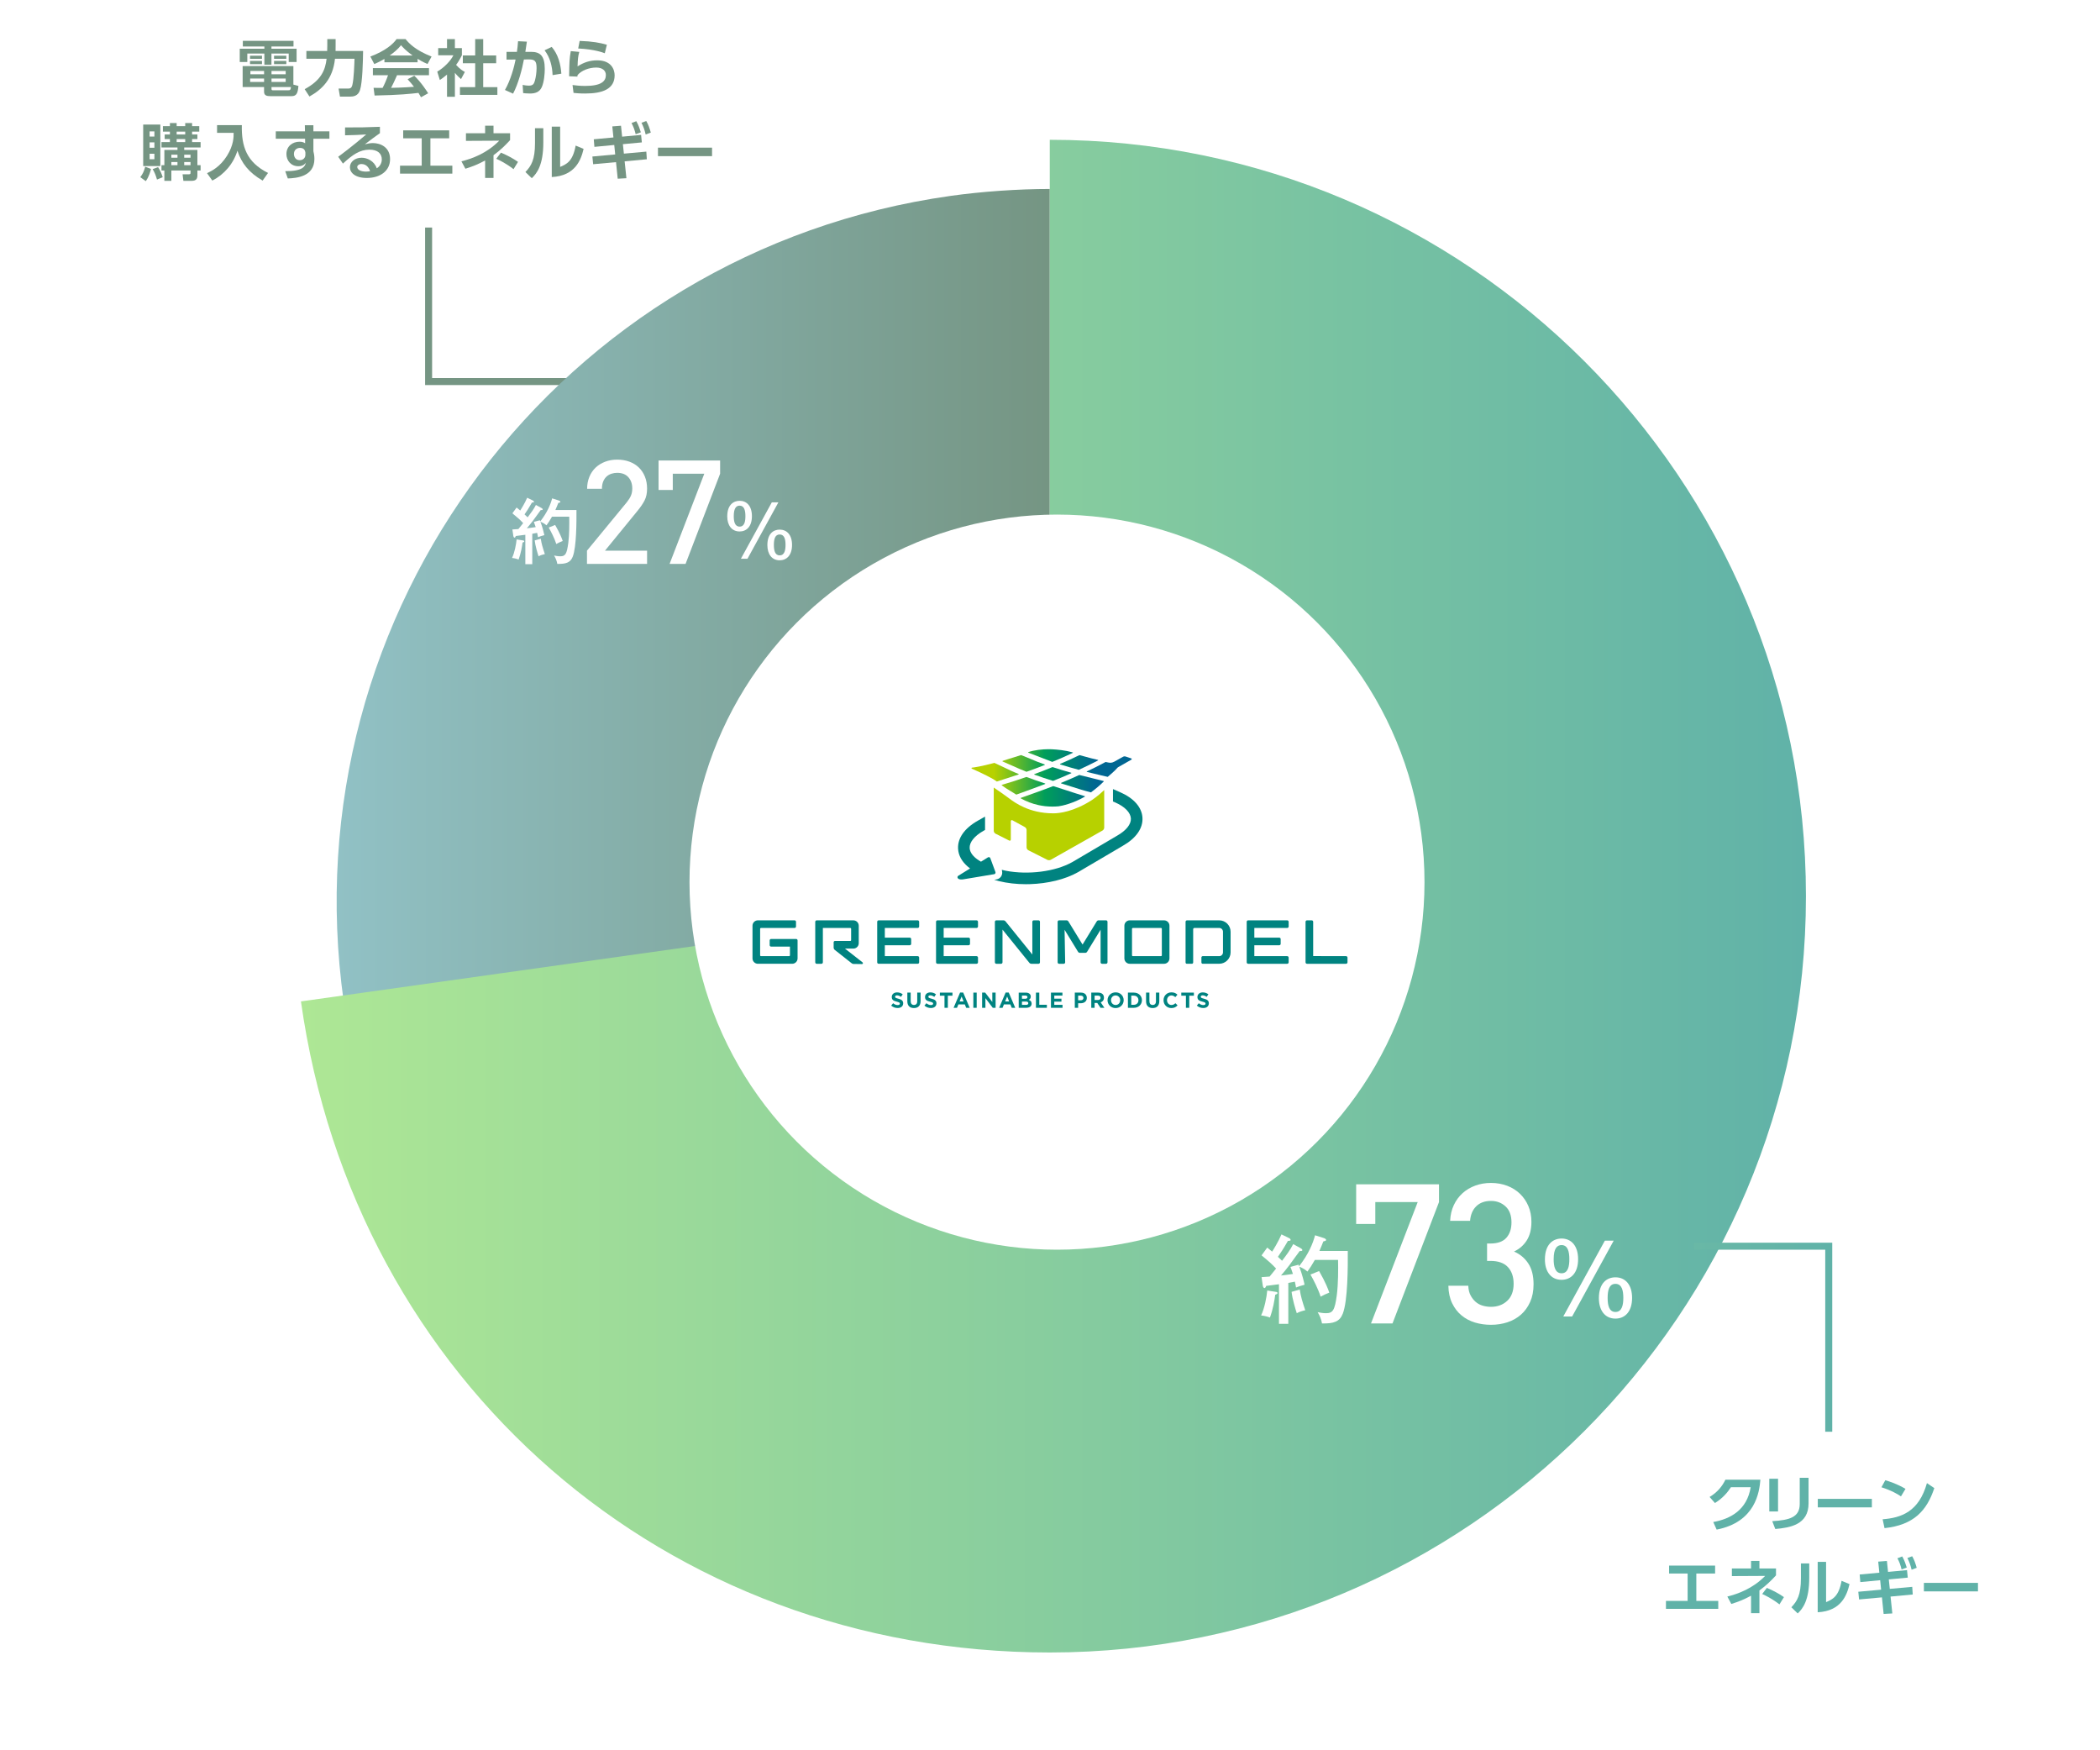 <?xml version="1.0" encoding="UTF-8"?><svg id="_レイヤー_1" xmlns="http://www.w3.org/2000/svg" width="600" height="500" xmlns:xlink="http://www.w3.org/1999/xlink" viewBox="0 0 600 500"><defs><linearGradient id="_買う電気" x1="96.185" y1="170.025" x2="299.934" y2="170.025" gradientUnits="userSpaceOnUse"><stop offset="0" stop-color="#91c1c5"/><stop offset="1" stop-color="#759583"/></linearGradient><linearGradient id="_名称未設定グラデーション_24" x1="85.986" y1="256" x2="515.986" y2="256" gradientUnits="userSpaceOnUse"><stop offset="0" stop-color="#aee795"/><stop offset="1" stop-color="#60b2a8"/></linearGradient><filter id="drop-shadow-3" filterUnits="userSpaceOnUse"><feOffset dx="1" dy="1"/><feGaussianBlur result="blur" stdDeviation="2"/><feFlood flood-color="#000" flood-opacity=".3"/><feComposite in2="blur" operator="in"/><feComposite in="SourceGraphic"/></filter><linearGradient id="_名称未設定グラデーション_3" x1="283.966" y1="221.104" x2="312.983" y2="221.104" gradientUnits="userSpaceOnUse"><stop offset="0" stop-color="#b7d100"/><stop offset=".5" stop-color="#009e5a"/><stop offset="1" stop-color="#006692"/></linearGradient><linearGradient id="_名称未設定グラデーション_3-2" x1="283.966" y1="215.836" x2="312.983" y2="215.836" xlink:href="#_名称未設定グラデーション_3"/><linearGradient id="_名称未設定グラデーション_3-3" x1="283.966" y1="218.085" x2="312.983" y2="218.085" xlink:href="#_名称未設定グラデーション_3"/><linearGradient id="_名称未設定グラデーション_3-4" x1="283.966" y1="217.808" x2="312.984" y2="217.808" xlink:href="#_名称未設定グラデーション_3"/><linearGradient id="_名称未設定グラデーション_3-5" x1="283.966" y1="227.49" x2="312.983" y2="227.49" xlink:href="#_名称未設定グラデーション_3"/><linearGradient id="_名称未設定グラデーション_3-6" x1="283.966" y1="223.868" x2="312.983" y2="223.868" xlink:href="#_名称未設定グラデーション_3"/><linearGradient id="_名称未設定グラデーション_3-7" x1="283.966" y1="224.471" x2="312.984" y2="224.471" xlink:href="#_名称未設定グラデーション_3"/><linearGradient id="_名称未設定グラデーション_3-8" x1="283.966" y1="220.598" x2="312.984" y2="220.598" xlink:href="#_名称未設定グラデーション_3"/><linearGradient id="_名称未設定グラデーション_3-9" x1="283.966" y1="218.99" x2="312.983" y2="218.99" xlink:href="#_名称未設定グラデーション_3"/><linearGradient id="_名称未設定グラデーション_21" x1="484" y1="382" x2="523.5" y2="382" gradientUnits="userSpaceOnUse"><stop offset="0" stop-color="#69b8a6"/><stop offset="1" stop-color="#60b2a8"/></linearGradient></defs><polyline points="122.457 65 122.457 109 164.339 109" style="fill:none; stroke:#759583; stroke-miterlimit:10; stroke-width:2px;"/><g><path d="M299.934,257.716l-201.741,28.355c-15.659-111.425,61.97-214.448,173.388-230.108,8.913-1.253,19.352-1.983,28.353-1.983v203.736Z" style="fill:url(#_買う電気);"/><path d="M299.934,256V39.935c119.322,0,216.051,96.735,216.051,216.065s-96.729,216.065-216.051,216.065c-109.776,0-198.671-77.28-213.949-185.994l213.949-30.07Z" style="fill:url(#_名称未設定グラデーション_24);"/></g><g><path d="M149.421,154.38c.184,.02,.369,.082,.369,.245,0,.204-.266,.286-.491,.368-.163,1.225-.449,2.983-1.123,4.841-.307-.122-.981-.347-1.88-.449,.714-1.451,1.184-3.883,1.308-5.291l1.818,.286Zm5.332-9.235c.102,.062,.307,.204,.307,.368,0,.204-.224,.204-.572,.204-.368,.47-1.9,2.615-2.206,3.024-.879,1.144-1.164,1.471-1.756,2.166,.817-.082,1.123-.123,2.533-.328-.286-.858-.409-1.205-.531-1.491l1.716-.47c.04,.102,.081,.204,.122,.327,2.023-2.595,2.942-4.862,3.392-6.579l1.921,.613c.224,.082,.429,.245,.429,.368s-.123,.204-.204,.224c-.122,.041-.266,.082-.389,.102-.183,.47-.571,1.451-.838,2.023h6.028c.02,3.248,.02,10.563-1.063,13.321-.653,1.695-1.941,2.124-4.413,2.063-.143-.899-.49-1.655-.92-2.391,.307,.062,1.042,.225,1.757,.225,1.471,0,1.88-.633,2.309-3.841,.307-2.39,.307-5.496,.266-7.478h-4.924c-.674,1.144-1.001,1.696-1.573,2.473-.613-.552-1.369-.879-1.736-1.042,.633,1.675,.981,3.166,1.123,3.84-.94,.266-1.287,.368-1.818,.592-.062-.368-.102-.653-.245-1.245l-1.39,.266v8.683h-1.982v-8.397c-.286,.041-2.226,.287-2.717,.348-.061,.224-.203,.47-.368,.47-.142,0-.306-.225-.347-.491l-.266-1.839c.449-.02,1.43-.102,1.715-.122,.369-.429,.593-.715,1.37-1.696-1.001-1.062-1.431-1.43-3.085-2.798l1.205-1.655c.449,.348,.735,.593,1.042,.859,.142-.204,1.348-2.145,1.982-3.657l1.634,.797c.163,.082,.307,.224,.307,.388,0,.184-.389,.204-.572,.184-.838,1.491-1.655,2.737-2.125,3.392,.511,.49,.674,.633,.879,.838,1.001-1.308,1.716-2.268,2.37-3.535l1.634,.899Zm-.245,8.745c.204,1.41,.531,2.513,1.164,4.393-.47,.102-1.287,.327-1.798,.633-.287-.879-.94-3.024-1.103-4.536l1.736-.49Zm4.106-3.923c1.39,2.431,1.901,3.799,2.166,4.576-.818,.327-1.144,.47-1.839,.859-.511-1.614-1.533-3.617-2.166-4.699l1.839-.735Z" style="fill:#fff;"/><path d="M167.707,161.086v-3.775l11.367-13.815c.553-.691,.954-1.334,1.203-1.929,.248-.594,.373-1.265,.373-2.011,0-1.328-.373-2.406-1.12-3.236s-1.812-1.245-3.194-1.245c-.554,0-1.094,.083-1.618,.249-.526,.165-.989,.429-1.39,.788-.402,.36-.727,.83-.975,1.411-.249,.581-.373,1.286-.373,2.116h-4.231c0-1.245,.214-2.386,.643-3.422,.429-1.037,1.023-1.915,1.784-2.635,.76-.718,1.666-1.278,2.717-1.68,1.051-.4,2.199-.601,3.443-.601,1.271,0,2.433,.194,3.484,.581,1.051,.388,1.949,.94,2.696,1.659s1.328,1.59,1.742,2.613c.415,1.024,.623,2.172,.623,3.443,0,1.301-.236,2.414-.706,3.34-.47,.926-1.161,1.943-2.074,3.049l-9.251,11.326h12.031v3.775h-17.175Z" style="fill:#fff;"/><path d="M195.875,161.086h-4.564l9.915-25.761h-9.002v4.646h-4.066v-8.421h17.589v3.776l-9.873,25.761Z" style="fill:#fff;"/><path d="M214.835,147.454c0,2.942-1.532,4.372-3.514,4.372-2.247,0-3.535-1.756-3.535-4.31,0-3.31,1.798-4.454,3.535-4.454,2.043,0,3.514,1.511,3.514,4.393Zm-5.189,0c0,1.491,.286,2.983,1.675,2.983,1.41,0,1.655-1.553,1.655-2.983,0-1.573-.307-3.004-1.655-3.004-.899,0-1.675,.613-1.675,3.004Zm12.749-3.944l-8.826,16.099h-1.88l8.826-16.099h1.88Zm3.902,12.157c0,2.962-1.552,4.393-3.534,4.393-2.247,0-3.514-1.777-3.514-4.331,0-3.31,1.777-4.434,3.514-4.434,2.043,0,3.534,1.492,3.534,4.372Zm-5.189,0c0,1.491,.266,2.983,1.655,2.983,1.41,0,1.675-1.533,1.675-2.983,0-1.573-.307-2.983-1.675-2.983-1.349,0-1.655,1.389-1.655,2.983Z" style="fill:#fff;"/></g><g><path d="M364.516,369.041c.248,.027,.496,.111,.496,.33,0,.275-.359,.384-.661,.495-.22,1.649-.604,4.014-1.511,6.515-.413-.165-1.32-.467-2.529-.604,.961-1.952,1.594-5.224,1.759-7.12l2.446,.384Zm7.175-12.427c.138,.084,.413,.275,.413,.495,0,.275-.302,.275-.77,.275-.495,.632-2.556,3.519-2.969,4.069-1.182,1.54-1.567,1.979-2.364,2.915,1.099-.111,1.511-.166,3.408-.441-.384-1.154-.55-1.622-.715-2.006l2.31-.632c.054,.138,.109,.275,.165,.44,2.722-3.492,3.958-6.543,4.564-8.853l2.585,.825c.302,.111,.577,.33,.577,.495s-.166,.275-.275,.302c-.165,.055-.357,.111-.523,.138-.247,.632-.769,1.952-1.127,2.722h8.111c.027,4.371,.027,14.213-1.43,17.925-.879,2.281-2.612,2.858-5.938,2.776-.193-1.209-.659-2.227-1.238-3.217,.413,.084,1.402,.303,2.365,.303,1.979,0,2.529-.852,3.106-5.169,.413-3.216,.413-7.395,.357-10.062h-6.625c-.907,1.54-1.347,2.283-2.117,3.327-.825-.743-1.842-1.182-2.337-1.402,.852,2.254,1.32,4.261,1.511,5.168-1.265,.357-1.731,.495-2.446,.797-.084-.495-.138-.879-.33-1.676l-1.87,.357v11.684h-2.667v-11.3c-.384,.055-2.996,.386-3.656,.468-.082,.302-.274,.632-.495,.632-.191,0-.411-.303-.467-.661l-.357-2.474c.604-.027,1.924-.138,2.308-.165,.496-.577,.798-.963,1.843-2.283-1.347-1.429-1.925-1.924-4.151-3.766l1.622-2.227c.604,.468,.99,.798,1.402,1.155,.191-.275,1.813-2.887,2.667-4.921l2.199,1.072c.22,.111,.413,.302,.413,.522,0,.248-.523,.275-.77,.248-1.127,2.006-2.227,3.683-2.86,4.564,.688,.659,.907,.852,1.182,1.127,1.347-1.759,2.31-3.052,3.189-4.757l2.199,1.209Zm-.329,11.767c.275,1.897,.715,3.381,1.567,5.911-.632,.138-1.732,.44-2.419,.852-.386-1.182-1.265-4.069-1.484-6.104l2.337-.659Zm5.525-5.278c1.87,3.271,2.558,5.113,2.915,6.158-1.1,.44-1.54,.632-2.474,1.155-.688-2.172-2.063-4.867-2.915-6.323l2.474-.99Z" style="fill:#fff;"/><path d="M397.856,378.065h-6.141l13.342-34.665h-12.113v6.251h-5.471v-11.332h23.669v5.08l-13.285,34.665Z" style="fill:#fff;"/><path d="M438.159,366.9c0,1.898-.326,3.573-.977,5.024-.652,1.452-1.526,2.662-2.623,3.628-1.099,.969-2.383,1.694-3.852,2.177-1.47,.483-3.042,.726-4.717,.726-1.601,0-3.118-.215-4.55-.641-1.433-.428-2.708-1.098-3.824-2.01-1.117-.911-2.019-2.074-2.708-3.489-.689-1.414-1.051-3.088-1.089-5.024h5.694c.037,1.08,.252,1.992,.643,2.736,.391,.744,.874,1.367,1.451,1.87,.577,.501,1.247,.865,2.01,1.089,.762,.222,1.553,.334,2.373,.334,1.86,0,3.405-.567,4.633-1.703,1.227-1.135,1.842-2.763,1.842-4.884,0-2.01-.549-3.6-1.646-4.773-1.099-1.172-2.763-1.758-4.997-1.758h-.948v-4.967h.948c2.085,0,3.61-.549,4.578-1.648,.968-1.096,1.451-2.558,1.451-4.381,0-2.01-.568-3.536-1.702-4.578-1.136-1.041-2.522-1.563-4.159-1.563-1.75,0-3.145,.503-4.187,1.508-1.042,1.005-1.637,2.4-1.786,4.186h-5.694c.075-1.675,.428-3.181,1.06-4.521,.632-1.339,1.47-2.474,2.513-3.405,1.041-.931,2.25-1.648,3.628-2.149,1.376-.503,2.865-.754,4.466-.754,1.675,0,3.218,.271,4.633,.81,1.414,.54,2.632,1.303,3.656,2.289,1.023,.986,1.822,2.158,2.4,3.516s.866,2.857,.866,4.494c0,2.121-.438,3.879-1.312,5.275-.875,1.396-2.094,2.466-3.656,3.209,1.711,.745,3.07,1.88,4.075,3.406,1.004,1.527,1.506,3.516,1.506,5.972Z" style="fill:#fff;"/><path d="M450.888,359.722c0,3.958-2.061,5.882-4.728,5.882-3.024,0-4.757-2.364-4.757-5.8,0-4.455,2.42-5.993,4.757-5.993,2.749,0,4.728,2.033,4.728,5.911Zm-6.983,0c0,2.006,.384,4.014,2.254,4.014,1.897,0,2.227-2.09,2.227-4.014,0-2.117-.413-4.042-2.227-4.042-1.209,0-2.254,.825-2.254,4.042Zm17.155-5.307l-11.877,21.664h-2.529l11.877-21.664h2.529Zm5.25,16.358c0,3.985-2.088,5.911-4.755,5.911-3.024,0-4.728-2.392-4.728-5.828,0-4.455,2.391-5.966,4.728-5.966,2.749,0,4.755,2.008,4.755,5.884Zm-6.983,0c0,2.006,.357,4.014,2.227,4.014,1.897,0,2.254-2.063,2.254-4.014,0-2.117-.413-4.014-2.254-4.014-1.815,0-2.227,1.869-2.227,4.014Z" style="fill:#fff;"/></g><circle cx="301" cy="251" r="105" style="fill:#fff; filter:url(#drop-shadow-3);"/><g><g><path d="M256.674,285.301c-.75-.192-.936-.285-.936-.57v-.013c0-.211,.192-.378,.558-.378s.744,.161,1.129,.428l.496-.719c-.44-.353-.979-.552-1.612-.552-.887,0-1.519,.521-1.519,1.308v.012c0,.862,.564,1.104,1.438,1.327,.725,.186,.874,.31,.874,.552v.012c0,.254-.236,.409-.626,.409-.496,0-.905-.205-1.296-.527l-.564,.676c.521,.465,1.184,.694,1.841,.694,.936,0,1.593-.483,1.593-1.345v-.012c0-.757-.496-1.073-1.377-1.302Z" style="fill:#008380;"/><path d="M262.066,286.045c0,.688-.353,1.041-.936,1.041s-.936-.366-.936-1.072v-2.455h-.955v2.48c0,1.277,.713,1.928,1.879,1.928s1.904-.645,1.904-1.959v-2.449h-.955v2.487Z" style="fill:#008380;"/><path d="M266.181,285.301c-.75-.192-.936-.285-.936-.57v-.013c0-.211,.192-.378,.558-.378s.744,.161,1.129,.428l.496-.719c-.44-.353-.98-.552-1.612-.552-.887,0-1.519,.521-1.519,1.308v.012c0,.862,.564,1.104,1.438,1.327,.725,.186,.874,.31,.874,.552v.012c0,.254-.236,.409-.626,.409-.496,0-.905-.205-1.296-.527l-.564,.676c.521,.465,1.184,.694,1.841,.694,.936,0,1.593-.483,1.593-1.345v-.012c0-.757-.496-1.073-1.376-1.302Z" style="fill:#008380;"/><polygon points="268.536 284.439 269.856 284.439 269.856 287.899 270.811 287.899 270.811 284.439 272.132 284.439 272.132 283.559 268.536 283.559 268.536 284.439" style="fill:#008380;"/><path d="M274.313,283.528l-1.86,4.371h.974l.397-.974h1.835l.397,.974h.998l-1.86-4.371h-.88Zm-.149,2.554l.577-1.407,.576,1.407h-1.153Z" style="fill:#008380;"/><rect x="278.099" y="283.559" width=".955" height="4.34" style="fill:#008380;"/><polygon points="283.517 286.231 281.484 283.559 280.603 283.559 280.603 287.899 281.546 287.899 281.546 285.14 283.648 287.899 284.46 287.899 284.46 283.559 283.517 283.559 283.517 286.231" style="fill:#008380;"/><path d="M287.328,283.528l-1.86,4.371h.973l.397-.974h1.835l.397,.974h.998l-1.86-4.371h-.881Zm-.149,2.554l.577-1.407,.576,1.407h-1.153Z" style="fill:#008380;"/><path d="M293.936,285.63c.31-.173,.57-.446,.57-.936v-.012c0-.298-.099-.539-.298-.738-.248-.248-.639-.384-1.135-.384h-2.015v4.34h2.065c.98,0,1.625-.397,1.625-1.19v-.012c0-.583-.31-.874-.812-1.067Zm-1.947-1.234h.942c.403,0,.626,.161,.626,.446v.012c0,.322-.267,.459-.688,.459h-.881v-.918Zm1.811,2.195c0,.323-.254,.472-.676,.472h-1.135v-.955h1.104c.49,0,.707,.18,.707,.471v.012Z" style="fill:#008380;"/><polygon points="296.941 283.559 295.986 283.559 295.986 287.899 299.105 287.899 299.105 287.031 296.941 287.031 296.941 283.559" style="fill:#008380;"/><polygon points="301.224 286.138 303.27 286.138 303.27 285.288 301.224 285.288 301.224 284.408 303.549 284.408 303.549 283.559 300.275 283.559 300.275 287.899 303.58 287.899 303.58 287.05 301.224 287.05 301.224 286.138" style="fill:#008380;"/><path d="M308.86,283.559h-1.773v4.34h.955v-1.302h.725c.974,0,1.755-.521,1.755-1.525v-.012c0-.887-.626-1.501-1.662-1.501Zm.695,1.532c0,.372-.279,.657-.757,.657h-.756v-1.327h.738c.477,0,.775,.23,.775,.657v.012Z" style="fill:#008380;"/><path d="M315.412,285.003v-.012c0-.409-.13-.75-.372-.992-.286-.285-.713-.441-1.265-.441h-1.984v4.34h.955v-1.389h.75l.93,1.389h1.116l-1.06-1.55c.552-.205,.93-.645,.93-1.346Zm-.967,.05c0,.366-.267,.614-.732,.614h-.967v-1.247h.949c.465,0,.75,.211,.75,.62v.012Z" style="fill:#008380;"/><path d="M318.752,283.484c-1.339,0-2.313,1.011-2.313,2.245v.012c0,1.234,.961,2.232,2.3,2.232s2.313-1.01,2.313-2.244v-.012c0-1.234-.961-2.232-2.3-2.232Zm1.302,2.257c0,.744-.533,1.352-1.302,1.352s-1.315-.62-1.315-1.364v-.012c0-.744,.534-1.352,1.302-1.352s1.315,.62,1.315,1.364v.012Z" style="fill:#008380;"/><path d="M323.958,283.559h-1.693v4.34h1.693c1.364,0,2.306-.948,2.306-2.17v-.012c0-1.222-.942-2.158-2.306-2.158Zm1.308,2.183c0,.769-.527,1.296-1.308,1.296h-.738v-2.616h.738c.781,0,1.308,.539,1.308,1.308v.012Z" style="fill:#008380;"/><path d="M330.274,286.045c0,.688-.353,1.041-.936,1.041s-.936-.366-.936-1.072v-2.455h-.955v2.48c0,1.277,.713,1.928,1.879,1.928s1.903-.645,1.903-1.959v-2.449h-.955v2.487Z" style="fill:#008380;"/><path d="M334.693,287.093c-.744,0-1.259-.62-1.259-1.364v-.012c0-.744,.527-1.352,1.259-1.352,.434,0,.775,.186,1.11,.49l.608-.701c-.403-.397-.893-.67-1.711-.67-1.333,0-2.263,1.011-2.263,2.245v.012c0,1.246,.949,2.232,2.226,2.232,.837,0,1.333-.298,1.779-.775l-.608-.614c-.341,.31-.645,.508-1.141,.508Z" style="fill:#008380;"/><polygon points="337.512 284.439 338.833 284.439 338.833 287.899 339.788 287.899 339.788 284.439 341.108 284.439 341.108 283.559 337.512 283.559 337.512 284.439" style="fill:#008380;"/><path d="M344.008,285.301c-.75-.192-.936-.285-.936-.57v-.013c0-.211,.192-.378,.558-.378s.744,.161,1.129,.428l.496-.719c-.44-.353-.98-.552-1.612-.552-.886,0-1.519,.521-1.519,1.308v.012c0,.862,.564,1.104,1.438,1.327,.726,.186,.874,.31,.874,.552v.012c0,.254-.236,.409-.626,.409-.496,0-.905-.205-1.296-.527l-.564,.676c.521,.465,1.184,.694,1.841,.694,.936,0,1.594-.483,1.594-1.345v-.012c0-.757-.496-1.073-1.377-1.302Z" style="fill:#008380;"/></g><g><path d="M367.772,262.91h-11.156c-.229,0-.415,.186-.415,.415v11.581c0,.228,.186,.414,.415,.414h11.156c.229,0,.415-.186,.415-.414v-1.349c0-.229-.186-.415-.415-.415h-9.392v-3.11h7.113c.229,0,.415-.186,.415-.415v-1.35c0-.228-.186-.414-.415-.414h-7.113v-2.764h9.392c.229,0,.415-.186,.415-.415v-1.349c0-.229-.186-.415-.415-.415Z" style="fill:#008380;"/><path d="M267.856,275.32h11.156c.228,0,.414-.186,.414-.414v-1.349c0-.229-.186-.415-.414-.415h-9.393v-3.11h7.114c.228,0,.414-.186,.414-.415v-1.35c0-.228-.186-.414-.414-.414h-7.114v-2.764h9.393c.228,0,.414-.186,.414-.415v-1.349c0-.229-.186-.415-.414-.415h-11.156c-.229,0-.415,.186-.415,.415v11.581c0,.228,.186,.414,.415,.414Z" style="fill:#008380;"/><path d="M262.615,274.906v-1.349c0-.229-.186-.415-.414-.415h-9.393v-3.11h7.114c.228,0,.414-.186,.414-.415v-1.35c0-.228-.186-.414-.414-.414h-7.114v-2.764h9.393c.228,0,.414-.186,.414-.415v-1.349c0-.229-.186-.415-.414-.415h-11.157c-.229,0-.414,.186-.414,.415v11.581c0,.228,.186,.414,.414,.414h11.157c.228,0,.414-.186,.414-.414Z" style="fill:#008380;"/><path d="M332.595,275.321c.847,0,1.535-.689,1.535-1.536v-9.339c0-.847-.689-1.536-1.535-1.536h-9.807c-.847,0-1.535,.689-1.535,1.536v9.339c0,.847,.689,1.536,1.535,1.536h9.807Zm-9.163-2.427v-7.557c0-.136,.111-.248,.248-.248h8.024c.137,0,.248,.111,.248,.248v7.557c0,.137-.111,.248-.248,.248h-8.024c-.137,0-.248-.111-.248-.248Z" style="fill:#008380;"/><path d="M286.431,274.906v-9.347l7.699,9.519c.111,.139,.328,.243,.507,.243h2.079c.229,0,.414-.186,.414-.415v-11.581c0-.229-.186-.415-.414-.415h-1.35c-.229,0-.415,.186-.415,.415v9.347l-7.698-9.52c-.112-.138-.329-.242-.507-.242h-2.078c-.228,0-.414,.186-.414,.415v11.581c0,.229,.186,.415,.414,.415h1.35c.228,0,.414-.186,.414-.415Z" style="fill:#008380;"/><path d="M316.013,262.91h-2.146c-.186,0-.4,.12-.499,.279l-4.065,6.644-4.066-6.642c-.096-.16-.311-.281-.498-.281h-2.145c-.228,0-.414,.186-.414,.415v11.581c0,.229,.186,.415,.414,.415h1.326c.11,0,.215-.043,.293-.123,.078-.08,.12-.185,.118-.296l-.166-9.287,3.855,6.298c.098,.16,.312,.28,.499,.28h1.569c.186,0,.401-.12,.499-.279l3.867-6.321v9.312c0,.229,.186,.415,.415,.415h1.144c.228,0,.414-.186,.414-.415v-11.581c0-.229-.186-.415-.414-.415Z" style="fill:#008380;"/><path d="M384.585,273.142l-9.393-.018v-9.799c0-.229-.186-.415-.414-.415h-1.35c-.228,0-.414,.186-.414,.415v11.581c0,.229,.186,.415,.414,.415h11.157c.229,0,.415-.186,.415-.415v-1.349c0-.229-.186-.415-.415-.415Z" style="fill:#008380;"/><path d="M227.463,268.235h-7.144c-.228,0-.414,.186-.414,.415v1.35c0,.229,.186,.415,.414,.415h5.381v2.479c0,.137-.111,.248-.249,.248h-8.024c-.137,0-.248-.111-.248-.248v-7.557c0-.136,.111-.248,.248-.248h9.591c.229,0,.415-.186,.415-.414v-1.35c0-.229-.186-.415-.415-.415h-10.482c-.847,0-1.536,.689-1.536,1.536v9.34c0,.847,.689,1.535,1.536,1.535h9.807c.847,0,1.536-.689,1.536-1.535v-5.137c0-.229-.186-.415-.415-.415Z" style="fill:#008380;"/><path d="M246.438,274.913l-5.017-3.932h2.402c.846,0,1.535-.688,1.535-1.535v-5c0-.847-.689-1.535-1.535-1.535h-10.482c-.228,0-.414,.186-.414,.415v11.581c0,.228,.186,.414,.414,.414h1.35c.229,0,.414-.186,.414-.414v-9.817h7.827c.136,0,.247,.111,.247,.248v3.216c0,.137-.111,.248-.247,.248h-4.377c-.204,0-.371,.167-.371,.371v1.554c0,.204,.131,.475,.291,.601l4.849,3.833c.123,.114,.341,.201,.507,.204l2.42,.034c.198,0,.265-.116,.284-.164,.021-.051,.053-.184-.098-.323Z" style="fill:#008380;"/><path d="M348.345,262.911l-9.197-.002c-.229,0-.415,.186-.415,.414v11.624c0,.204,.167,.371,.371,.371h1.431c.204,0,.371-.167,.371-.371v-9.493c0-.205,.166-.371,.371-.371h7.067c.596,0,1.08,.485,1.08,1.081v5.898c0,.596-.484,1.081-1.08,1.081h-4.713c-.204,0-.371,.167-.371,.371v1.433c0,.204,.167,.371,.371,.371l4.713-.002c1.794,0,3.254-1.46,3.254-3.254v-5.898c0-1.794-1.459-3.254-3.254-3.254Z" style="fill:#008380;"/></g><g><g><path d="M326.421,233.638c-.157-3-2.435-5.609-6.414-7.344l-1.68-.732c-.11-.048-.222-.094-.334-.14v3.533l.689,.3c2.728,1.189,4.341,2.901,4.428,4.557,.087,1.656-1.348,3.449-3.936,4.917l-12.787,7.529c-4.916,2.788-12.725,3.696-18.96,2.496-.415-.085-.814-.177-1.197-.274l.087,.468c.095,.513-.023,1.051-.323,1.476-.301,.425-.768,.715-1.283,.797l-.657,.104c.423,.129,.863,.254,1.319,.371,.005,.001,.01,.003,.015,.004,2.406,.595,5.047,.889,7.728,.889,.404,0,.809-.008,1.214-.021,4.99-.163,9.995-1.327,13.692-3.425l12.787-7.529c3.776-2.142,5.768-4.974,5.611-7.975Z" style="fill:#008380;"/><path d="M284.405,249.094l-1.451-3.927c-.053-.143-.155-.247-.287-.292-.133-.045-.277-.026-.406,.054l-1.976,1.226c-.194-.109-.381-.22-.56-.333-1.656-1.049-2.612-2.295-2.679-3.557-.087-1.657,1.348-3.448,3.936-4.917l.461-.262v-3.812l-2.097,1.19c-3.775,2.142-5.768,4.973-5.611,7.974,.101,1.931,1.085,3.697,2.83,5.175,.191,.162,.392,.321,.602,.475l-3.397,2.109c-.237,.155-.226,.435-.16,.598,0,0,.199,.574,1.52,.416l8.903-1.482c.15-.025,.272-.105,.343-.227,.071-.121,.08-.267,.028-.41Z" style="fill:#008380;"/></g><g><g><path d="M300.744,219.136c-.018-.006-.037-.005-.054,.002-2.065,.845-3.079,1.239-5.166,2.003-.031,.011-.051,.041-.051,.074,0,.033,.021,.062,.052,.073,2.113,.754,3.157,1.104,5.318,1.784,.008,.002,.016,.004,.023,.004,.01,0,.02-.002,.029-.006,2.079-.83,3.093-1.257,5.167-2.176,.03-.013,.049-.044,.046-.077s-.025-.061-.057-.07c-2.139-.605-3.18-.921-5.307-1.611Z" style="fill:url(#_名称未設定グラデーション_3);"/><path d="M293.796,215.007l6.834,2.632c.009,.004,.018,.005,.028,.005,.01,0,.02-.002,.03-.006,2.364-.979,3.504-1.481,5.812-2.559,.033-.016,.05-.052,.042-.088-.006-.029-.029-.052-.058-.059-2.149-.606-4.445-.818-5.993-.888-.293-.014-.61-.02-.941-.018-1.7,.007-4.104,.23-5.753,.834-.031,.011-.051,.04-.051,.073s.02,.062,.05,.073Z" style="fill:url(#_名称未設定グラデーション_3-2);"/><path d="M286.448,217.525c.808,.331,1.758,.757,2.764,1.209,1.405,.63,2.858,1.282,4.047,1.728,.009,.003,.018,.005,.027,.005,.009,0,.018-.001,.026-.004,2.104-.741,3.119-1.12,5.174-1.932,.03-.012,.05-.042,.049-.074,0-.033-.022-.061-.053-.072-1.513-.518-2.821-1.068-4.205-1.65-.798-.335-1.623-.682-2.493-1.024-.017-.007-.036-.007-.054-.001-.012,.004-.16,.049-.365,.112-.593,.181-1.826,.558-2.905,.894-2.058,.642-2.059,.658-2.063,.734-.002,.033,.019,.065,.05,.078Z" style="fill:url(#_名称未設定グラデーション_3-3);"/><path d="M302.841,218.294c.002,.033,.024,.061,.055,.071,2.129,.661,3.171,.963,5.307,1.539,.007,.002,.014,.003,.02,.003,.011,0,.022-.002,.033-.007,2.435-1.128,3.174-1.482,5.474-2.674,.029-.015,.046-.047,.041-.079s-.028-.059-.06-.066c-1.471-.33-2.41-.589-3.498-.889-.532-.147-1.082-.299-1.761-.478-.018-.005-.037-.003-.054,.005-2.315,1.117-3.163,1.495-5.51,2.501-.03,.013-.049,.043-.047,.076Z" style="fill:url(#_名称未設定グラデーション_3-4);"/><path d="M309.94,227.438c-1.611-.475-3.554-1.11-5.433-1.725-1.293-.423-2.515-.823-3.554-1.145-.017-.005-.035-.005-.052,.002-2.242,.886-7.639,2.794-9.239,3.358-.029,.01-.049,.036-.052,.067-.003,.031,.013,.06,.04,.075,1.58,.883,3.265,1.526,5.008,1.912,1.306,.289,2.648,.434,4.01,.434,.584,0,1.172-.027,1.762-.08,.957-.11,4.176-.821,7.528-2.756,.027-.016,.042-.046,.038-.077-.004-.031-.026-.057-.055-.066Z" style="fill:url(#_名称未設定グラデーション_3-5);"/><path d="M315.32,223.119c-.506-.152-1.655-.429-2.985-.749-1.301-.313-2.775-.669-3.94-.978-.017-.005-.036-.003-.053,.004-2.054,.941-3.066,1.382-5.156,2.249-.031,.013-.05,.043-.048,.076,.002,.033,.024,.061,.056,.071,.975,.29,1.988,.614,2.967,.927,1.805,.577,3.672,1.174,5.503,1.627,.006,.002,.013,.002,.019,.002,.016,0,.032-.005,.046-.015,1.245-.905,2.601-2.058,3.625-3.083,.019-.019,.027-.048,.02-.074-.007-.027-.027-.048-.053-.056Z" style="fill:url(#_名称未設定グラデーション_3-6);"/><path d="M298.658,223.889c0-.033-.022-.062-.054-.072-2.143-.704-3.187-1.068-5.316-1.856-.017-.006-.036-.006-.053,0-2.723,.948-4.064,1.379-6.831,2.198l-.158,.05c-.028,.009-.048,.032-.053,.061-.005,.029,.006,.058,.029,.076,.694,.536,1.589,1.079,2.535,1.654,.521,.317,1.06,.644,1.576,.977,.013,.008,.028,.013,.042,.013,.009,0,.018-.001,.026-.004,2.916-1.031,6.243-2.271,8.206-3.019,.031-.012,.051-.042,.05-.075Z" style="fill:url(#_名称未設定グラデーション_3-7);"/><path d="M291.076,221.176c0-.033-.019-.063-.05-.075-1.471-.573-2.83-1.231-4.145-1.868-.882-.427-1.794-.869-2.743-1.288-.016-.007-.035-.009-.052-.004-3.908,1.043-5.759,1.292-6.373,1.351h-.007c-.079,.008-.138,.073-.138,.151,0,.058,.033,.109,.086,.135,0,0,.009,.004,.01,.004,.82,.355,3.682,1.62,6.103,2.99,.27,.153,.589,.365,1.004,.668,.014,.01,.03,.015,.046,.015,.008,0,.016-.001,.024-.004,3.38-1.089,5.459-1.764,6.181-2.005,.031-.01,.053-.039,.053-.072Z" style="fill:url(#_名称未設定グラデーション_3-8);"/><path d="M323.356,216.822c-.004-.046-.033-.13-.178-.179l-1.635-.55c-.179-.06-.448-.035-.612,.057l-2.628,1.468c-.005,.002-.01,.004-.015,.006-.32,.179-.685,.275-1.054,.276-.164,0-.33-.018-.494-.054l-.827-.167c-.018-.004-.036,0-.052,.008-2.331,1.249-2.965,1.552-5.326,2.682-.03,.014-.047,.045-.044,.078s.027,.06,.059,.068c2.766,.699,5.874,1.394,5.905,1.401,.006,.001,.011,.002,.017,.002,.018,0,.036-.006,.05-.018,.082-.068,2.017-1.676,2.728-2.547,.066-.086,.152-.158,.25-.209l3.719-2.114c.132-.075,.144-.163,.14-.209Z" style="fill:url(#_名称未設定グラデーション_3-9);"/></g><path d="M301.019,232.341c-.033,0-.067,0-.1,0-6.895,0-11.043-3.106-12.609-4.279-.098-.074-.187-.14-.266-.198-1.095-.801-2.609-1.885-4.114-2.883v12.362c0,.304,.222,.664,.493,.801l3.89,1.965c.271,.137,.493,0,.493-.303v-5.181c0-.304,.218-.433,.484-.287l3.537,1.937c.267,.146,.484,.514,.484,.818v4.989c0,.304,.222,.664,.493,.801l5.443,2.749c.271,.137,.71,.128,.976-.019l14.785-8.361c.266-.147,.483-.517,.483-.82v-10.734c-1.955,1.821-3.243,2.676-3.432,2.798-5.338,3.45-9.5,3.838-11.041,3.845Z" style="fill:#b7d100;"/></g></g></g><g><path d="M83.858,13.273h-6.302v.646h7.184v3.788h-2.251v-2.409h-4.933v3.177h-2.018v-3.177h-4.879v2.409h-2.161v-3.788h7.04v-.646h-6.157v-1.605h14.477v1.605Zm1.404,11.277c-.162,1.989-.505,2.915-1.927,2.915h-6.086c-.99,0-1.801-.157-1.801-1.257v-1.345h-6.121v-5.987h14.494v5.289l1.44,.385Zm-10.407-8.624v.873h-3.421v-.873h3.421Zm0,1.484v.907h-3.421v-.907h3.421Zm.594,5.027h-3.979v.978h3.979v-.978Zm0-2.165h-3.907v.943h3.907v-.943Zm6.176,0h-4.051v.943h4.051v-.943Zm0,2.165h-4.051v.978h4.051v-.978Zm.721,3.352c.486,0,.684-.035,.792-.926h-5.563v.489c0,.349,.072,.437,.414,.437h4.357Zm-.54-9.863v.873h-3.512v-.873h3.512Zm0,1.484v.907h-3.512v-.907h3.512Z" style="fill:#759583;"/><path d="M87.05,25.476c4.808-2.601,5.888-5.517,6.266-8.693h-5.779v-2.217h5.941c.036-.559,.036-.942,.036-1.501v-1.902h2.377v1.955c0,.401-.018,.697-.018,1.448h7.868c-.036,2.724-.162,8.973-.883,11.172-.558,1.729-1.944,1.868-2.935,1.868h-2.791l-.396-2.305h2.646c.612,0,1.062-.069,1.296-1.047,.433-1.746,.559-5.865,.612-7.472h-5.581c-.595,5.831-3.745,8.798-7.293,10.788l-1.368-2.095Z" style="fill:#759583;"/><path d="M109.836,16.835c-1.44,.838-2.341,1.222-2.899,1.466l-1.116-2.146c4.375-1.658,6.518-3.596,7.49-4.992h2.557c.973,1.187,2.737,3.142,7.437,4.992l-1.152,2.129c-.576-.244-1.459-.61-2.845-1.483v.995h-9.471v-.96Zm10.442,10.944c-.198-.349-.324-.61-.72-1.239-2.323,.263-5.258,.611-12.532,.751l-.288-2.199c.234,0,2.161,.018,2.575,.018,.522-.961,1.134-2.392,1.548-3.613h-4.32v-2.043h16.024v2.043h-9.129c-.685,1.553-1.134,2.548-1.692,3.596,.576,0,3.583-.07,6.536-.297-.396-.523-.864-1.1-1.818-2.165l1.908-.995c2.053,1.973,3.583,4.417,3.961,5.011l-2.053,1.134Zm-2.395-11.922c-1.944-1.396-2.845-2.409-3.312-2.95-.864,1.17-2.143,2.182-3.241,2.95h6.554Z" style="fill:#759583;"/><path d="M129.971,27.641h-2.25v-6.337c-.919,.785-1.531,1.204-2.053,1.554l-.738-2.392c2.034-1.204,3.871-3.143,4.609-4.679h-4.34v-2.042h2.521v-2.583h2.25v2.583h1.999v2.042c-.631,1.257-1.099,2.008-1.657,2.741,1.135,1.274,1.945,1.71,2.503,2.024l-1.098,2.043c-.54-.472-1.135-1.013-1.747-1.799v6.844Zm5.798-16.479h2.287v4.678h3.709v2.217h-3.709v6.843h4.051v2.199h-10.695v-2.199h4.357v-6.843h-3.529v-2.217h3.529v-4.678Z" style="fill:#759583;"/><path d="M144.27,25.702c1.602-2.74,2.664-6.686,3.042-8.692l-2.593,.018v-2.218h2.972c.162-1.117,.233-1.78,.323-3.037l2.521,.122c-.126,.943-.181,1.379-.433,2.915h1.621c2.664,0,3.925,1.188,3.925,4.905,0,1.274-.18,3.701-.864,5.202-.612,1.327-1.746,1.798-3.331,1.798-.973,0-1.711-.087-1.98-.122l-.145-2.339c.324,.069,1.062,.209,1.801,.209,1.188,0,1.44-.523,1.711-1.466,.252-.908,.468-2.305,.468-3.544,0-1.99-.468-2.496-2.251-2.479l-1.368,.018c-.504,2.723-1.584,6.912-3.097,9.758l-2.322-1.048Zm13.611-4.241c-.09-2.531-.72-5.062-2.286-7.088l2.034-.977c1.837,2.129,2.557,4.887,2.755,7.646l-2.503,.419Z" style="fill:#759583;"/><path d="M165.507,14.827c-.324,1.17-.432,2.008-.486,4.138,1.729-1.135,3.529-1.729,5.6-1.729,4.142,0,4.988,2.74,4.988,4.276,0,3.91-3.439,5.202-8.391,5.202-1.657,0-2.719-.104-3.35-.175l-.288-2.251c.828,.104,2.071,.262,3.583,.262,4.664,0,5.942-1.362,5.942-3.125,0-1.257-1.009-2.13-2.755-2.13-2.07,0-4.214,.838-5.33,2.147-.018,.209-.036,.279-.054,.437l-2.358-.088c.054-4.084,.09-4.992,.468-7.191l2.431,.227Zm7.292,.384c-.504-.191-2.845-1.117-7.598-1.361l.414-2.164c3.673,.122,5.798,.523,7.778,1.1l-.595,2.426Z" style="fill:#759583;"/><path d="M43.145,48.271c-.126,.471-.541,2.217-1.495,3.474l-1.566-1.135c.738-.978,1.026-1.624,1.404-2.985l1.657,.646Zm-2.233-12.691h4.897v11.854h-4.897v-11.854Zm1.837,1.955v1.467h1.368v-1.467h-1.368Zm0,3.143v1.536h1.368v-1.536h-1.368Zm0,3.247v1.571h1.368v-1.571h-1.368Zm2.413,3.822c.612,.908,1.08,2.061,1.332,2.881l-1.639,.663c-.414-1.379-.63-1.92-1.242-2.985l1.549-.559Zm.972,.96v-1.519h.828v-4.363h3.745v-.698h-4.573v-1.536h2.413v-.855h-1.494v-1.327h1.494v-.803h-1.999v-1.571h1.999v-.89h1.927v.89h2.448v-.89h1.963v.89h2.053v1.571h-2.053v.803h1.513v1.327h-1.513v.855h2.431v1.536h-4.682v.698h3.764v4.363h.918v1.519h-.918v1.432c0,1.03-.486,1.519-1.585,1.519h-2.413l-.233-1.867h1.836c.415,0,.433-.245,.433-.367v-.716h-5.474v2.95h-1.999v-2.95h-.828Zm2.827-4.521v.873h1.746v-.873h-1.746Zm0,2.095v.907h1.746v-.907h-1.746Zm1.513-8.676v.803h2.448v-.803h-2.448Zm0,2.13v.855h2.448v-.855h-2.448Zm2.16,4.451v.873h1.801v-.873h-1.801Zm0,2.095v.907h1.801v-.907h-1.801Z" style="fill:#759583;"/><path d="M62.018,35.737h7.076c-.126,6.093,1.351,10.597,7.49,13.669l-1.549,2.182c-3.961-2.287-6.031-4.992-7.202-8.536-1.152,3.753-3.78,6.79-7.166,8.536l-1.512-2.112c1.35-.646,3.69-1.78,5.707-4.975,1.909-3.038,1.909-5.446,1.891-6.546h-4.735v-2.218Z" style="fill:#759583;"/><path d="M94.116,37.519v2.112h-4.573v3.561c.108,.506,.288,1.188,.288,2.199,0,5.045-5.077,5.499-7.599,5.586l-.737-2.077c5.023,.018,5.653-1.361,5.888-2.427-.217,.314-.721,1.013-2.143,1.013-2.143,0-3.403-1.658-3.403-3.474,0-2.217,1.71-3.526,3.745-3.526,.792,0,1.206,.192,1.603,.437l-.019-1.291h-8.372v-2.112h8.337l-.036-1.746h2.448v1.746h4.573Zm-6.859,6.039c-.091-.437-.271-1.309-1.531-1.309-.846,0-1.746,.523-1.746,1.728,0,.611,.324,1.781,1.639,1.781,.954,0,1.639-.611,1.639-1.554v-.646Z" style="fill:#759583;"/><path d="M108.548,38.042c-.972,.646-2.881,2.095-4.303,3.177,.846-.227,1.674-.349,2.286-.349,2.143,0,4.916,1.151,4.916,4.591,0,3.352-2.791,5.376-6.645,5.376-3.331,0-4.825-1.501-4.825-3.055,0-1.536,1.422-2.723,3.331-2.723,1.639,0,3.619,.942,4.339,3.02,1.045-.628,1.44-1.658,1.44-2.549,0-1.605-1.116-2.775-3.529-2.775-2.79,0-4.843,1.467-7.58,3.98l-1.35-1.955c.737-.524,3.889-2.863,8.012-6.372-1.927,.122-3.763,.21-6.05,.244v-2.251c3.943,.017,5.689,0,9.957-.175v1.815Zm-5.294,8.815c-.737,0-1.188,.453-1.188,.82,0,.82,1.008,1.344,2.521,1.344,.612,0,.99-.087,1.152-.122-.45-1.274-1.242-2.042-2.485-2.042Z" style="fill:#759583;"/><path d="M122.973,47.328h6.266v2.27h-14.944v-2.27h6.193v-7.82h-5.293v-2.269h13.144v2.269h-5.365v7.82Z" style="fill:#759583;"/><path d="M138.607,35.912h2.395v2.147h4.735v1.973c-1.495,1.623-2.773,2.862-4.735,4.312v6.493h-2.395v-4.992c-2.035,1.1-3.422,1.658-5.636,2.356l-1.135-2.112c3.043-.768,7.256-2.269,10.804-5.899l-9.507,.052v-2.182h5.474v-2.147Zm8.12,12.411c-2.179-1.676-3.943-2.514-4.934-2.968l1.332-1.745c1.621,.663,3.512,1.658,4.88,2.636l-1.278,2.077Z" style="fill:#759583;"/><path d="M155.235,40.678c0,6.494-1.837,8.851-3.295,10.229l-1.818-1.764c1.674-1.745,2.736-3.509,2.736-8.273v-4.242h2.377v4.05Zm4.808,7c1.801-.769,3.619-1.536,4.429-6.092l2.27,.942c-.738,3.142-2.359,7.698-9.093,8.047v-14.401h2.395v11.504Z" style="fill:#759583;"/><path d="M178.254,43.89l6.41-.576,.144,2.183-6.338,.593,.505,4.818-2.485,.14-.486-4.73-6.535,.593-.217-2.199,6.519-.594-.271-2.705-5.672,.541-.18-2.165,5.617-.523-.323-3.159,2.484-.192,.324,3.125,5.42-.507,.216,2.147-5.42,.506,.288,2.706Zm3.547-9.27c.666,1.135,1.062,2.409,1.297,3.178l-1.477,.541c-.307-1.274-.612-2.095-1.188-3.194l1.368-.524Zm2.845-.052c.631,1.117,.883,1.885,1.297,3.299l-1.459,.559c-.323-1.344-.611-2.164-1.206-3.352l1.368-.506Z" style="fill:#759583;"/><path d="M203.441,42.179v2.427h-15.448v-2.427h15.448Z" style="fill:#759583;"/></g><g><path d="M489.502,434.795c4.898-.873,9.634-3.422,10.695-9.95h-5.636c-.972,1.483-2.34,3.143-4.573,4.521l-1.53-1.729c2.232-1.344,3.602-3.037,4.52-4.94h9.993c-.288,3.509-1.387,12.098-12.496,14.262l-.973-2.164Z" style="fill:#60b2a8;"/><path d="M508.015,431.775h-2.503v-9.34h2.503v9.34Zm8.715-2.305c0,6.092-5.276,6.947-9.507,7.314l-.864-2.234c4.861-.297,7.85-1.065,7.85-4.905v-7.489h2.521v7.314Z" style="fill:#60b2a8;"/><path d="M534.82,428.179v2.427h-15.448v-2.427h15.448Z" style="fill:#60b2a8;"/><path d="M543.137,427.463c-.792-.523-2.646-1.676-5.582-2.601l1.099-2.008c1.314,.385,3.331,1.03,5.779,2.462l-1.296,2.146Zm-5.24,6.547c5.348-.42,10.354-2.147,12.658-10.334l2.106,1.431c-2.143,6.441-5.852,10.544-14.224,11.434l-.541-2.53Z" style="fill:#60b2a8;"/><path d="M484.664,457.328h6.266v2.27h-14.944v-2.27h6.193v-7.82h-5.293v-2.269h13.144v2.269h-5.365v7.82Z" style="fill:#60b2a8;"/><path d="M500.299,445.912h2.395v2.147h4.735v1.973c-1.495,1.623-2.773,2.862-4.735,4.312v6.493h-2.395v-4.992c-2.035,1.1-3.422,1.658-5.636,2.356l-1.135-2.112c3.043-.768,7.256-2.269,10.804-5.899l-9.507,.052v-2.182h5.474v-2.147Zm8.12,12.411c-2.179-1.676-3.943-2.514-4.934-2.968l1.332-1.745c1.621,.663,3.512,1.658,4.88,2.636l-1.278,2.077Z" style="fill:#60b2a8;"/><path d="M516.927,450.678c0,6.494-1.837,8.851-3.295,10.229l-1.818-1.764c1.674-1.745,2.736-3.509,2.736-8.273v-4.242h2.377v4.05Zm4.808,7c1.801-.769,3.619-1.536,4.429-6.092l2.27,.942c-.738,3.142-2.359,7.698-9.093,8.047v-14.401h2.395v11.504Z" style="fill:#60b2a8;"/><path d="M539.945,453.89l6.41-.576,.144,2.183-6.338,.593,.505,4.818-2.485,.14-.486-4.73-6.535,.593-.217-2.199,6.519-.594-.271-2.705-5.672,.541-.18-2.165,5.617-.523-.323-3.159,2.484-.192,.324,3.125,5.42-.507,.216,2.147-5.42,.506,.288,2.706Zm3.547-9.27c.666,1.135,1.062,2.409,1.297,3.178l-1.477,.541c-.307-1.274-.612-2.095-1.188-3.194l1.368-.524Zm2.845-.052c.631,1.117,.883,1.885,1.297,3.299l-1.459,.559c-.323-1.344-.611-2.164-1.206-3.352l1.368-.506Z" style="fill:#60b2a8;"/><path d="M565.133,452.179v2.427h-15.448v-2.427h15.448Z" style="fill:#60b2a8;"/></g><polyline points="522.5 409 522.5 356 484 356" style="fill:none; stroke:url(#_名称未設定グラデーション_21); stroke-miterlimit:10; stroke-width:2px;"/></svg>
